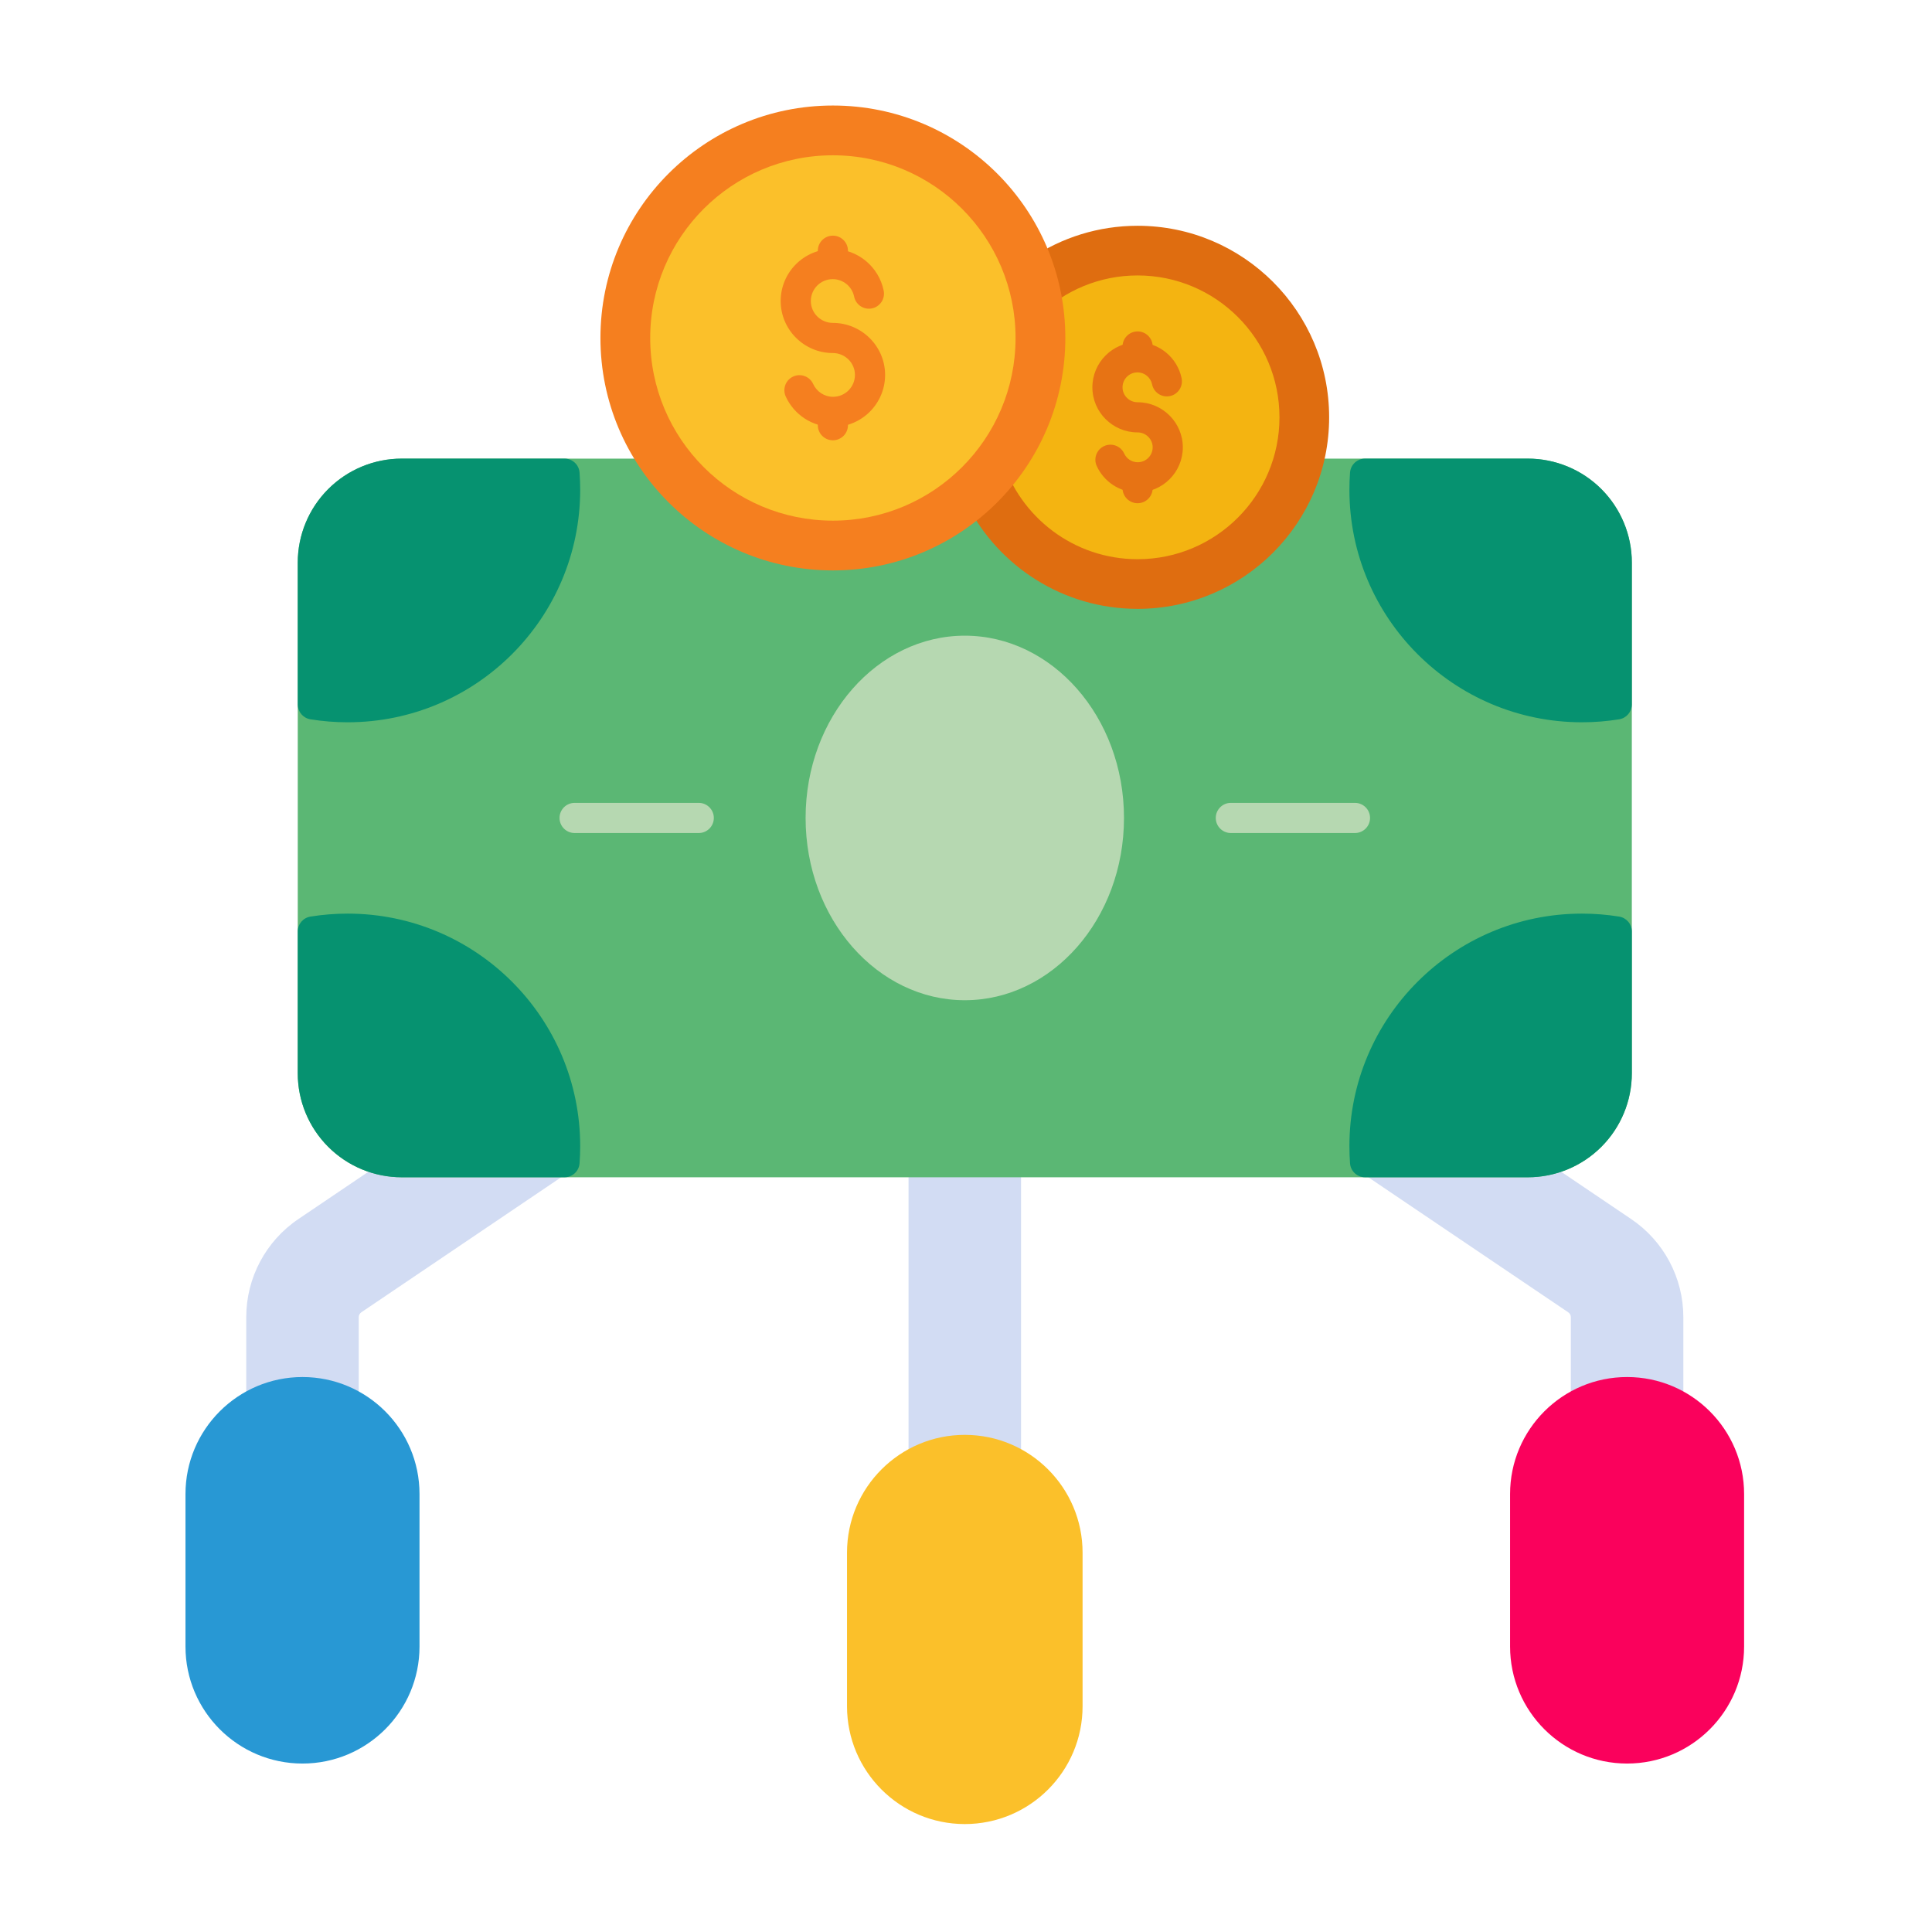 <svg clip-rule="evenodd" fill-rule="evenodd" height="512" stroke-linejoin="round" stroke-miterlimit="2" viewBox="0 0 267 267" width="512" xmlns="http://www.w3.org/2000/svg"><path d="m138.187 203.477c.644.282 1.387.221 1.976-.164s.944-1.041.944-1.744v-40.953c0-1.151-.933-2.084-2.084-2.084h-11.38c-1.15 0-2.083.933-2.083 2.084v40.953c0 .703.355 1.359.944 1.744s1.332.446 1.976.164c1.486-.652 3.128-1.013 4.853-1.013 1.726 0 3.367.361 4.854 1.013zm78.902-9.89c0 .704.356 1.361.947 1.746.59.384 1.335.444 1.979.159 1.482-.656 3.123-1.02 4.847-1.02 1.725 0 3.365.364 4.847 1.02.644.285 1.389.225 1.98-.159.59-.385.947-1.042.947-1.746v-11.554c0-5.435-2.699-10.515-7.203-13.557 0 0-14.194-9.587-14.194-9.587-.345-.232-.751-.357-1.166-.357h-20.332c-.916 0-1.724.598-1.992 1.474-.268.875.067 1.823.826 2.336l28.156 19.018c.224.151.358.403.358.673zm-183.058 0c0 .704.356 1.361.947 1.746.59.384 1.335.444 1.98.159 1.482-.656 3.122-1.02 4.847-1.02 1.724 0 3.364.364 4.846 1.02.645.285 1.39.225 1.98-.159.591-.385.947-1.042.947-1.746v-11.555c0-.27.134-.522.357-.674l28.139-19.016c.759-.513 1.094-1.461.826-2.336-.269-.876-1.077-1.474-1.993-1.474h-20.323c-.416 0-.822.125-1.167.358l-14.187 9.587c-4.501 3.043-7.199 8.121-7.199 13.555z" fill="#d2dcf3"/><path d="m149.611 214.575c0-8.984-7.294-16.278-16.278-16.278-8.983 0-16.277 7.294-16.277 16.278v21.231c0 8.984 7.294 16.277 16.277 16.277 8.984 0 16.278-7.293 16.278-16.277z" fill="#fbc02a"/><path d="m241.033 206.476c0-8.925-7.246-16.171-16.171-16.171s-16.171 7.246-16.171 16.171v21.073c0 8.925 7.246 16.171 16.171 16.171s16.171-7.246 16.171-16.171z" fill="#fa015c"/><path d="m57.976 206.476c0-8.925-7.246-16.171-16.171-16.171-8.926 0-16.172 7.246-16.172 16.171v21.073c0 8.925 7.246 16.171 16.172 16.171 8.925 0 16.171-7.246 16.171-16.171z" fill="#2898d4"/><path d="m180.33 63.381c-.894 0-1.689.57-1.974 1.417-2.977 8.821-11.322 15.18-21.141 15.18-8.66 0-16.173-4.947-19.869-12.166 0 0-3.271-.578-3.271-.578l-.057.053c-4.979 4.579-11.622 7.377-18.914 7.377-8.829 0-16.708-4.103-21.832-10.502-.396-.494-.994-.781-1.626-.781h-36.123c-3.812 0-7.468 1.514-10.163 4.209-2.696 2.696-4.21 6.351-4.21 10.163v70.573c0 3.812 1.514 7.468 4.21 10.163 2.695 2.696 6.351 4.21 10.163 4.21h155.621c3.812 0 7.467-1.514 10.163-4.21 2.695-2.695 4.21-6.351 4.21-10.163 0-18.251 0-52.322 0-70.573 0-3.812-1.515-7.467-4.21-10.163-2.696-2.695-6.351-4.209-10.163-4.209z" fill="#5bb774"/><path d="m42.902 126.672c-1.01.163-1.752 1.034-1.752 2.057v19.597c0 3.812 1.514 7.468 4.21 10.163 2.695 2.696 6.351 4.21 10.163 4.21h22.494c1.091 0 1.998-.842 2.077-1.931.058-.782.087-1.573.087-2.371 0-17.736-14.4-32.136-32.136-32.136-1.75 0-3.467.141-5.143.411zm143.67 34.096c.08 1.089.986 1.931 2.078 1.931h22.494c3.812 0 7.467-1.514 10.163-4.21 2.695-2.695 4.21-6.351 4.21-10.163v-19.597c0-1.023-.743-1.894-1.752-2.057-1.676-.27-3.394-.411-5.144-.411-17.736 0-32.135 14.4-32.135 32.136 0 .798.029 1.589.086 2.371zm-106.478-95.457c-.079-1.088-.986-1.93-2.077-1.93h-22.494c-3.812 0-7.468 1.514-10.163 4.209-2.696 2.696-4.21 6.351-4.21 10.163v19.598c0 1.022.742 1.894 1.752 2.057 1.676.27 3.393.41 5.143.41 17.736 0 32.136-14.399 32.136-32.136 0-.797-.029-1.588-.087-2.371zm108.556-1.93c-1.092 0-1.998.842-2.078 1.93-.057.783-.086 1.574-.086 2.371 0 17.737 14.399 32.136 32.135 32.136 1.75 0 3.468-.14 5.144-.41 1.009-.163 1.752-1.035 1.752-2.057v-19.598c0-3.812-1.515-7.467-4.21-10.163-2.696-2.695-6.351-4.209-10.163-4.209z" fill="#069270"/><g fill="#b6d8b1"><path d="m133.333 87.85c-12.051 0-22 11.208-22 25.19 0 13.981 9.949 25.189 22 25.189 12.052 0 22.001-11.208 22.001-25.189 0-13.982-9.949-25.19-22.001-25.19z"/><path d="m170.1 115.123h17.155c1.15 0 2.084-.933 2.084-2.083s-.934-2.084-2.084-2.084h-17.155c-1.149 0-2.083.934-2.083 2.084s.934 2.083 2.083 2.083z"/><path d="m79.411 115.123h17.155c1.15 0 2.084-.933 2.084-2.083s-.934-2.084-2.084-2.084h-17.155c-1.15 0-2.083.934-2.083 2.084s.933 2.083 2.083 2.083z"/></g><path d="m142.511 35.664c-.775.519-1.11 1.49-.821 2.377.89 2.729 1.371 5.642 1.371 8.666 0 8.11-3.461 15.418-8.984 20.525-.686.634-.865 1.647-.44 2.479 4.386 8.566 13.302 14.433 23.578 14.433 14.61 0 26.471-11.861 26.471-26.471 0-14.609-11.861-26.471-26.471-26.471-5.439 0-10.496 1.644-14.704 4.462z" fill="#df6d10"/><path d="m143.656 43.515c-.439.42-.672 1.012-.639 1.62.029.519.044 1.044.044 1.572 0 5.514-1.599 10.657-4.359 14.989-.328.514-.414 1.147-.235 1.73 2.462 8.019 9.929 13.855 18.748 13.855 10.822 0 19.607-8.786 19.607-19.608 0-10.821-8.785-19.607-19.607-19.607-5.258 0-10.036 2.074-13.559 5.449z" fill="#f4b411"/><path d="m151.568 64.405c.983 2.149 3.152 3.643 5.668 3.643 3.438 0 6.229-2.791 6.229-6.229 0-3.435-2.818-6.229-6.253-6.229-1.141 0-2.08-.922-2.08-2.062 0-1.139.924-2.063 2.062-2.063.997 0 1.83.708 2.021 1.649.229 1.126 1.33 1.855 2.457 1.626s1.855-1.33 1.626-2.457c-.577-2.842-3.092-4.984-6.104-4.984-3.438 0-6.229 2.791-6.229 6.229 0 3.435 2.812 6.229 6.247 6.229 1.142 0 2.086.92 2.086 2.062 0 1.138-.924 2.062-2.062 2.062-.834 0-1.552-.496-1.878-1.208-.478-1.046-1.715-1.507-2.761-1.029s-1.507 1.715-1.029 2.761z" fill="#e77314"/><path d="m155.132 47.886v1.347c0 1.149.933 2.083 2.083 2.083s2.083-.934 2.083-2.083v-1.347c0-1.15-.933-2.084-2.083-2.084s-2.083.934-2.083 2.084z" fill="#e77314"/><path d="m155.132 66.114v1.347c0 1.15.933 2.083 2.083 2.083s2.083-.933 2.083-2.083v-1.347c0-1.15-.933-2.083-2.083-2.083s-2.083.933-2.083 2.083z" fill="#e77314"/><circle cx="115.104" cy="46.707" fill="#f57f1f" r="32.124"/><circle cx="115.104" cy="46.707" fill="#fbc02a" r="25.246"/><path d="m108.588 54.798c1.134 2.481 3.638 4.205 6.542 4.205 3.968 0 7.19-3.221 7.19-7.19 0-3.965-3.255-7.189-7.22-7.189-1.671 0-3.045-1.353-3.045-3.024 0-1.668 1.355-3.023 3.024-3.023 1.461 0 2.682 1.038 2.962 2.417.229 1.127 1.33 1.856 2.457 1.627s1.855-1.33 1.626-2.457c-.667-3.281-3.569-5.753-7.045-5.753-3.969 0-7.19 3.221-7.19 7.189 0 3.966 3.246 7.19 7.211 7.19 1.672 0 3.053 1.352 3.053 3.023 0 1.669-1.355 3.024-3.023 3.024-1.222 0-2.275-.727-2.752-1.771-.478-1.046-1.716-1.507-2.761-1.029-1.046.478-1.507 1.715-1.029 2.761z" fill="#f57f1f"/><path d="m113.021 34.651v1.659c0 1.15.933 2.083 2.083 2.083s2.084-.933 2.084-2.083v-1.659c0-1.15-.934-2.084-2.084-2.084s-2.083.934-2.083 2.084z" fill="#f57f1f"/><path d="m113.021 57.104v1.659c0 1.15.933 2.084 2.083 2.084s2.084-.934 2.084-2.084v-1.659c0-1.15-.934-2.083-2.084-2.083s-2.083.933-2.083 2.083z" fill="#f57f1f"/></svg>